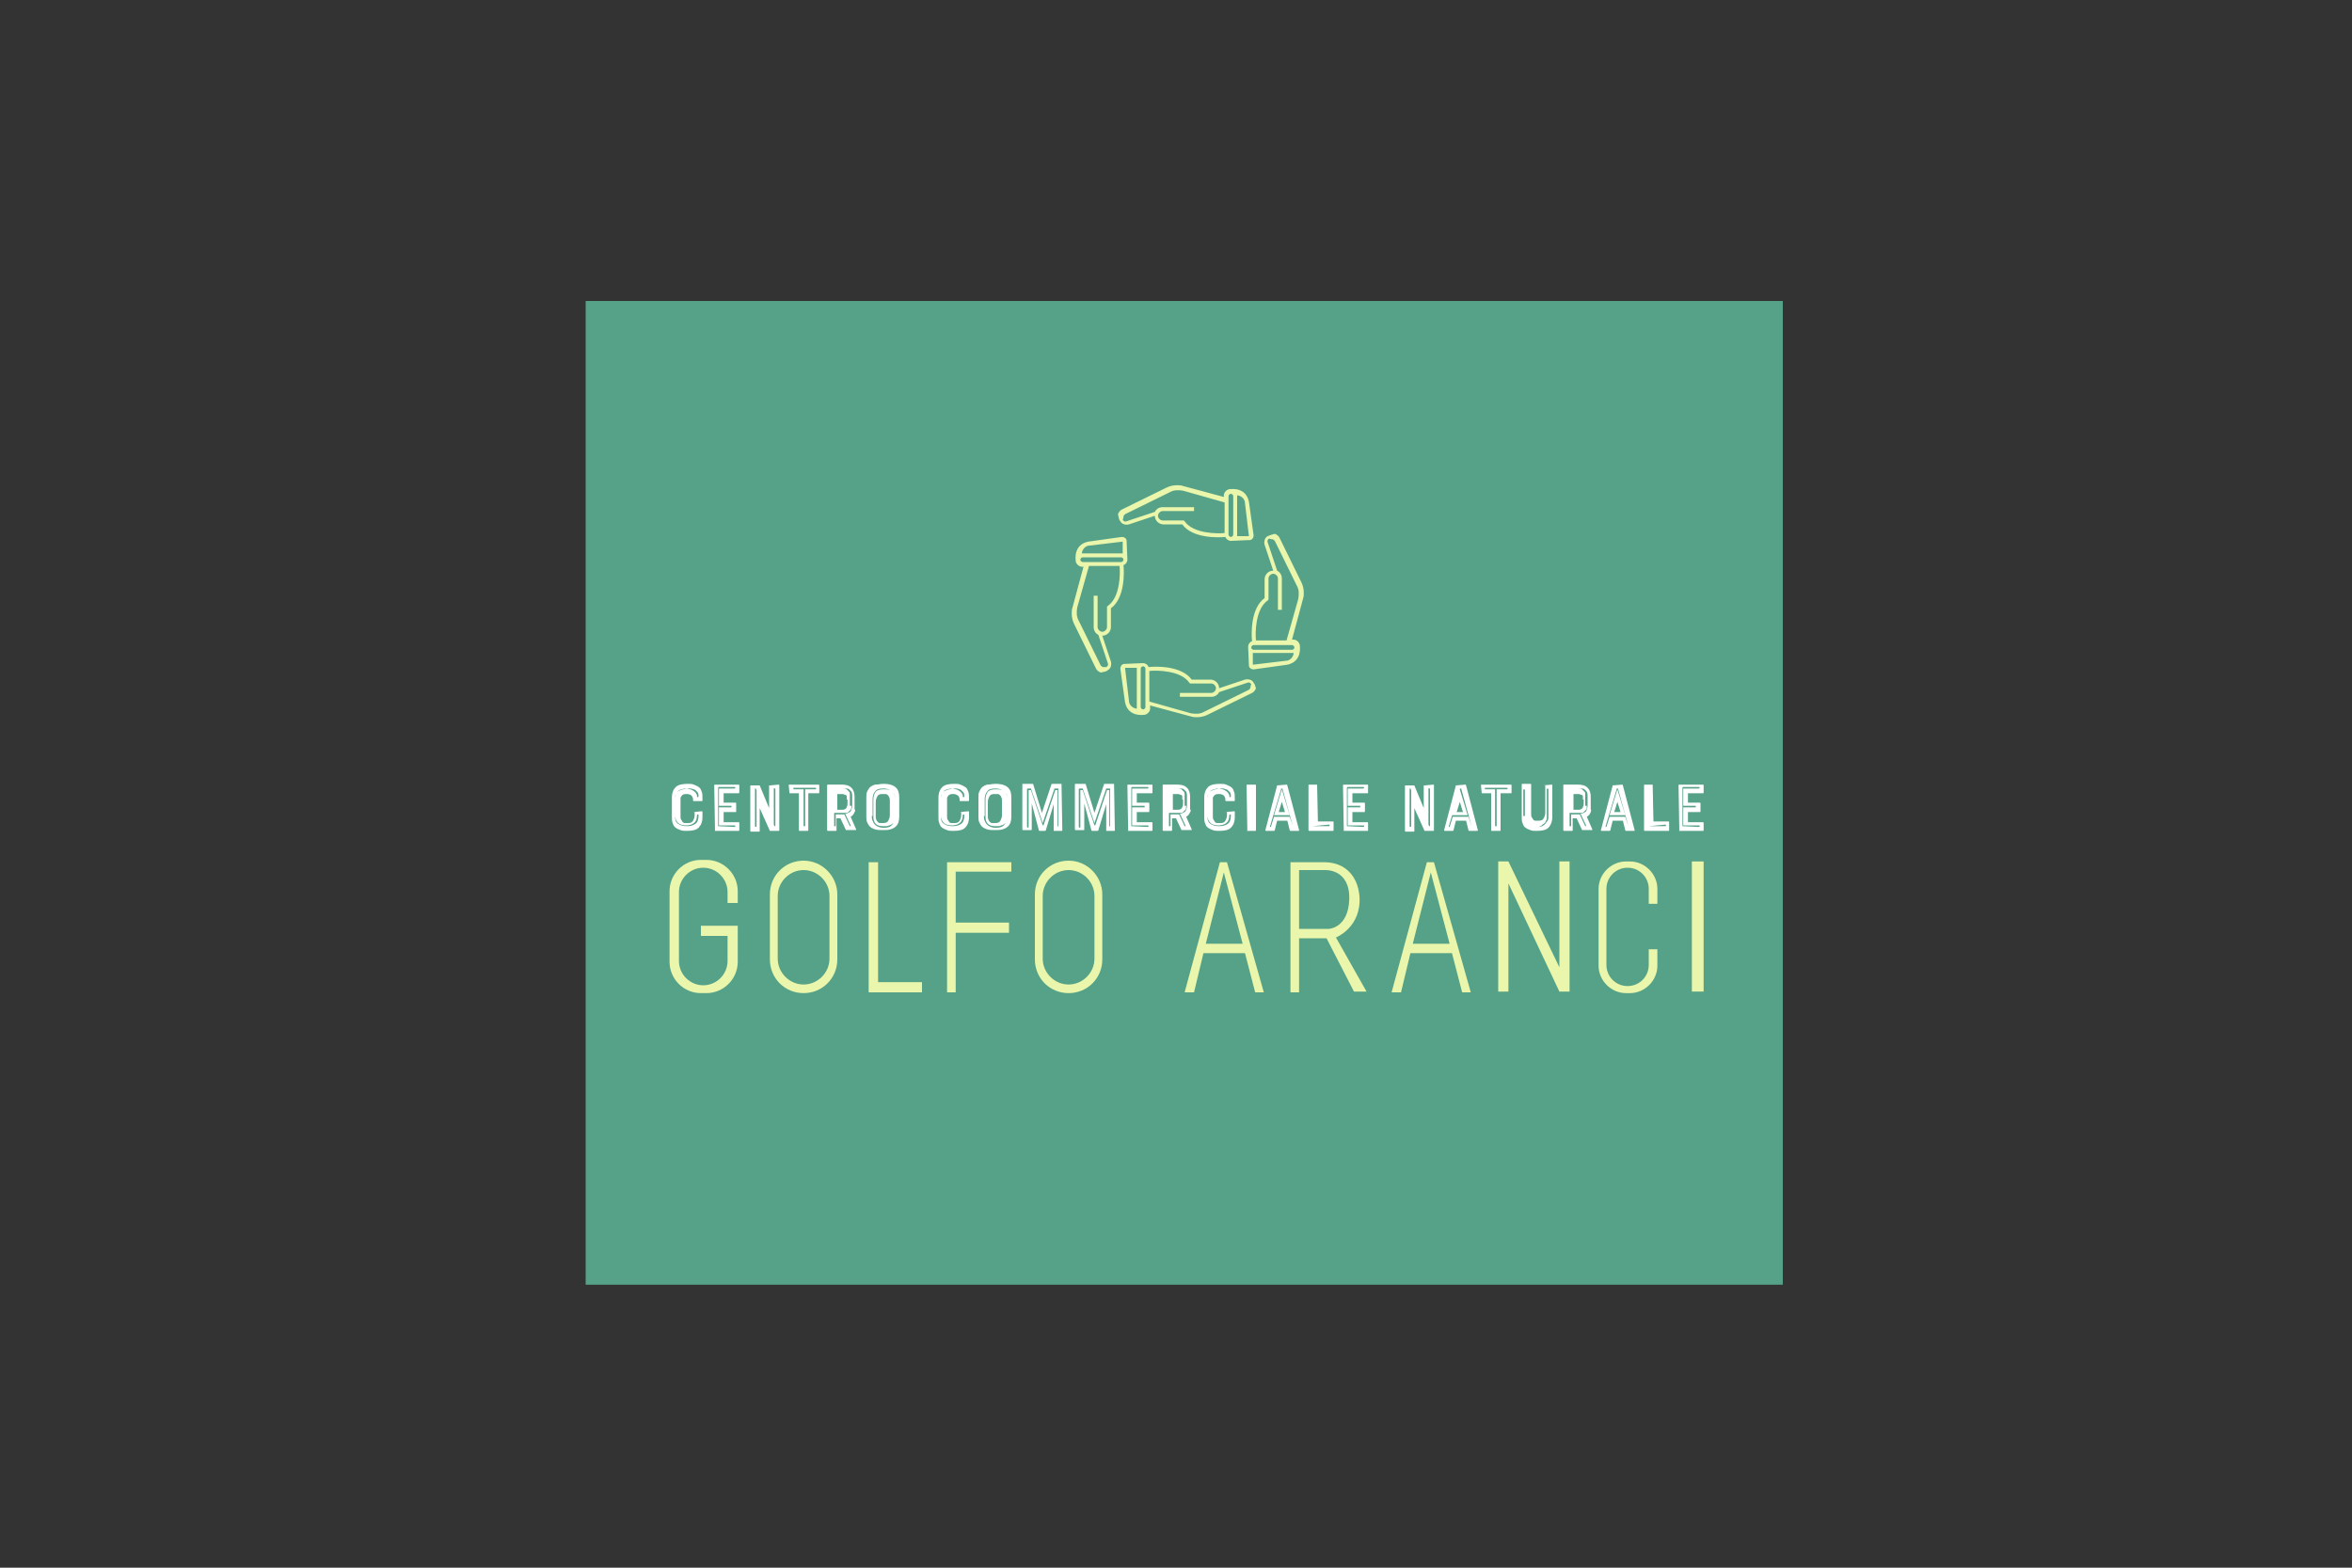 <?xml version="1.0" encoding="UTF-8"?> <!-- Generator: Adobe Illustrator 23.0.1, SVG Export Plug-In . SVG Version: 6.00 Build 0) --> <svg xmlns="http://www.w3.org/2000/svg" xmlns:xlink="http://www.w3.org/1999/xlink" version="1.1" id="Livello_1" x="0px" y="0px" viewBox="0 0 300 200" style="enable-background:new 0 0 300 200;" xml:space="preserve"><rect x="0" y="0" width="300" height="200" fill="#333333" stroke="none"/> <style type="text/css"> .st0{fill:#55A288;} .st1{fill:#EAF6AB;} .st2{fill:#FFFFFF;} </style> <rect x="74.7" y="38.4" class="st0" width="152.7" height="125.5"></rect> <polygon class="st1" points="112,125.3 112,110 110.8,110 110.8,126.6 117.6,126.6 117.6,125.3 "></polygon> <polygon class="st1" points="129,111.2 129,110 120.8,110 120.8,126.6 121.9,126.6 121.9,119 128.7,119 128.7,117.7 121.9,117.7 121.9,111.2 "></polygon> <rect x="215.8" y="109.9" class="st1" width="1.5" height="16.6"></rect> <polygon class="st1" points="198.9,109.9 198.9,123.4 192.4,109.9 191.1,109.9 191.1,126.5 192.4,126.5 192.4,112.7 198.9,126.5 200.2,126.5 200.2,109.9 "></polygon> <path class="st1" d="M160.1,126.6c0.6,0,1.1,0,1.1,0l-4.7-16.6h-0.9l-4.5,16.6c0,0,0.5,0,1.2,0l1.2-5h5.3L160.1,126.6z M153.8,120.4 l2.3-9.1l2.4,9.1H153.8z"></path> <path class="st1" d="M186.5,126.6c0.6,0,1.1,0,1.1,0l-4.7-16.6H182l-4.5,16.6c0,0,0.5,0,1.2,0l1.2-5h5.3L186.5,126.6z M180.2,120.4 l2.3-9.1l2.4,9.1H180.2z"></path> <path class="st1" d="M170.4,119.6c0,0,3.3-1.3,3-5.3c-0.2-2-1.1-3.1-2.1-3.7c-0.7-0.4-1.5-0.6-2.4-0.6l-4.3,0v16.6h1.1v-6.9h3.5 l3.5,6.8h1.6L170.4,119.6z M165.7,118.5V111l3.3,0c0,0,3.2-0.2,3.1,3.7c-0.1,3.7-2.6,3.8-2.6,3.8H165.7z"></path> <path class="st1" d="M210.3,121.1v2c0,1.5-1.2,2.7-2.7,2.7s-2.7-1.2-2.7-2.7v-9.7c0-1.5,1.2-2.7,2.7-2.7s2.7,1.2,2.7,2.7v1.9h1.1 v-1.9c0-1.9-1.6-3.5-3.5-3.5h-0.5c-1.9,0-3.5,1.6-3.5,3.5v9.8c0,1.9,1.6,3.5,3.5,3.5h0.5c1.9,0,3.5-1.6,3.5-3.5v-2.1H210.3z"></path> <path class="st1" d="M136.3,109.8L136.3,109.8c-2.4,0-4.3,1.9-4.3,4.3v8.3c0,2.4,1.9,4.3,4.3,4.3s4.3-1.9,4.3-4.3v-8.3 C140.6,111.8,138.7,109.8,136.3,109.8 M139.6,122.3c0,1.8-1.5,3.3-3.3,3.3c-1.8,0-3.3-1.5-3.3-3.3v-8c0-1.8,1.5-3.3,3.3-3.3 c1.8,0,3.3,1.5,3.3,3.3V122.3z"></path> <path class="st1" d="M102.5,109.8L102.5,109.8c-2.4,0-4.3,1.9-4.3,4.3v8.3c0,2.4,1.9,4.3,4.3,4.3c2.4,0,4.3-1.9,4.3-4.3v-8.3 C106.8,111.8,104.9,109.8,102.5,109.8 M105.8,122.3c0,1.8-1.5,3.3-3.3,3.3s-3.3-1.5-3.3-3.3v-8c0-1.8,1.5-3.3,3.3-3.3 s3.3,1.5,3.3,3.3V122.3z"></path> <path class="st1" d="M94.1,115.2v-1.5c0-2.2-1.8-4-4-4h-0.7c-2.2,0-4,1.8-4,4v9c0,2.2,1.8,4,4,4h0.7c2.2,0,4-1.8,4-4v-4.6v0h-4.7 v1.3h3.4v3.2c0,1.7-1.4,3.1-3.1,3.1c-1.7,0-3.1-1.4-3.1-3.1v-8.8c0-1.7,1.4-3.1,3.1-3.1c1.7,0,3.1,1.4,3.1,3.1v1.4H94.1z"></path> <path class="st2" d="M88.4,103.6C88.4,103.6,88.5,103.6,88.4,103.6l1.1-0.1c0.1,0,0.1,0,0.1,0.1v0.6c0,0.7-0.2,1.1-0.5,1.4 c-0.3,0.3-0.8,0.4-1.5,0.4c-0.3,0-0.6,0-0.8-0.1c-0.3-0.1-0.5-0.2-0.6-0.3c-0.2-0.1-0.3-0.3-0.4-0.6c-0.1-0.2-0.1-0.5-0.1-0.9v-2.3 c0-0.7,0.2-1.1,0.5-1.4c0.3-0.3,0.9-0.4,1.5-0.4c0.3,0,0.6,0,0.8,0.1c0.2,0.1,0.5,0.2,0.6,0.3c0.2,0.1,0.3,0.3,0.4,0.6 c0.1,0.2,0.1,0.5,0.1,0.9v0.2c0,0.1,0,0.1-0.1,0.1h-1c-0.1,0-0.1,0-0.1-0.1v-0.1c0-0.2-0.1-0.4-0.2-0.5s-0.3-0.2-0.6-0.2h-0.1 c-0.3,0-0.5,0.1-0.6,0.3c-0.1,0.1-0.1,0.2-0.1,0.3c0,0.1,0,0.2,0,0.4v1.8c0,0.2,0,0.4,0.1,0.5c0.1,0.1,0.1,0.2,0.2,0.3 c0.1,0.1,0.2,0.1,0.3,0.1c0.1,0,0.2,0,0.3,0h0.1c0.3,0,0.5-0.1,0.6-0.3c0.1-0.2,0.2-0.4,0.2-0.7V103.6z M87.6,100.6 c-0.2,0-0.4,0-0.6,0.1c-0.2,0-0.3,0.1-0.5,0.2c-0.1,0.1-0.2,0.3-0.3,0.4c-0.1,0.2-0.1,0.4-0.1,0.7v2.1c0,0.5,0.1,0.8,0.4,1 c0.3,0.2,0.6,0.3,1.1,0.3c0.5,0,0.8-0.1,1.1-0.3c0.3-0.2,0.4-0.6,0.4-1.1c0,0,0-0.1-0.1-0.1c0,0-0.1,0-0.1,0.1c0,0.4-0.1,0.8-0.4,1 c-0.2,0.2-0.6,0.3-1,0.3c-0.4,0-0.8-0.1-1-0.3c-0.2-0.2-0.4-0.5-0.4-1V102c0-0.5,0.1-0.8,0.3-1C86.7,100.8,87.1,100.7,87.6,100.6 c0.3,0.1,0.6,0.1,0.7,0.2c0.2,0.1,0.3,0.2,0.4,0.3c0.1,0.1,0.1,0.2,0.2,0.3c0,0.1,0,0.2,0,0.2c0,0,0,0.1,0.1,0.1c0,0,0.1,0,0.1-0.1 c0-0.2,0-0.3-0.1-0.5c-0.1-0.1-0.2-0.2-0.3-0.3c-0.1-0.1-0.3-0.1-0.5-0.2C87.9,100.6,87.7,100.6,87.6,100.6"></path> <path class="st2" d="M91.2,106C91.1,106,91.1,105.9,91.2,106l-0.1-5.8c0-0.1,0-0.1,0.1-0.1h3c0.1,0,0.1,0,0.1,0.1v0.9 c0,0.1,0,0.1-0.1,0.1h-1.9v1.2h1.5c0,0,0.1,0,0.1,0.1v1c0,0.1,0,0.1-0.1,0.1h-1.5v1.3h1.9c0.1,0,0.1,0,0.1,0.1v0.9 c0,0.1,0,0.1-0.1,0.1H91.2z M91.6,105.4C91.6,105.4,91.7,105.5,91.6,105.4l2.1,0.1c0,0,0.1,0,0.1-0.1c0,0,0-0.1-0.1-0.1h-2V103h1.6 c0,0,0,0,0-0.1c0,0,0-0.1,0-0.1h-1.6v-2.2h2c0,0,0,0,0.1-0.1c0,0,0-0.1-0.1-0.1h-2c0,0-0.1,0-0.1,0.1V105.4z"></path> <path class="st2" d="M98.2,100.2C98.2,100.1,98.2,100.1,98.2,100.2l1.1-0.1c0.1,0,0.1,0,0.1,0.1v5.7c0,0.1,0,0.1-0.1,0.1h-1 c0,0-0.1,0-0.1,0l-1.3-2.9v2.9c0,0.1,0,0.1-0.1,0.1h-1c0,0-0.1,0-0.1-0.1v-5.7c0-0.1,0-0.1,0.1-0.1h1c0,0,0,0,0.1,0l1.2,2.9V100.2z M98.8,100.6C98.8,100.6,98.8,100.6,98.8,100.6c-0.1-0.1-0.1,0-0.1,0v4.6l-2.3-4.6c0,0,0,0-0.1,0c0,0,0,0,0,0v4.8c0,0,0,0.1,0.1,0.1 c0,0,0.1,0,0.1-0.1v-4.6l2.3,4.6c0,0,0,0,0.1,0c0,0,0,0,0,0V100.6z"></path> <path class="st2" d="M100.7,101.2C100.7,101.2,100.6,101.2,100.7,101.2l-0.1-1c0-0.1,0-0.1,0.1-0.1h3.7c0.1,0,0.1,0,0.1,0.1v0.9 c0,0.1,0,0.1-0.1,0.1h-1.3v4.7c0,0.1,0,0.1-0.1,0.1h-1c-0.1,0-0.1,0-0.1-0.1v-4.7H100.7z M101.2,100.6 C101.2,100.6,101.1,100.6,101.2,100.6c0,0.1,0,0.1,0,0.1h1.3v4.7c0,0,0,0,0.1,0c0,0,0.1,0,0.1,0v-4.7h1.3c0,0,0.1,0,0.1-0.1 c0,0,0-0.1-0.1-0.1H101.2z"></path> <path class="st2" d="M109,103.6c-0.1,0.3-0.3,0.5-0.5,0.6l0.7,1.6c0,0,0,0.1,0,0.1s0,0-0.1,0h-1.1c0,0-0.1,0-0.1,0l-0.7-1.5h-0.5 v1.5c0,0.1,0,0.1-0.1,0.1h-1c0,0-0.1,0-0.1-0.1v-5.7c0-0.1,0-0.1,0.1-0.1h1.8c0.5,0,0.9,0.1,1.2,0.4c0.3,0.3,0.4,0.7,0.4,1.2v1.1 c0,0.2,0,0.3,0,0.4C109.1,103.4,109.1,103.5,109,103.6 M106.4,103.9h1.3l0.7,1.5c0,0,0,0,0.1,0c0,0,0,0,0-0.1l-0.7-1.5 c0.3,0,0.6-0.2,0.7-0.3c0.1-0.2,0.2-0.4,0.2-0.8v-1.1c0-0.2,0-0.4-0.1-0.6c-0.1-0.1-0.2-0.2-0.3-0.3c-0.1-0.1-0.3-0.1-0.4-0.1 c-0.1,0-0.2,0-0.3,0h-1.2c0,0,0,0,0,0c0,0,0,0,0,0v4.8c0,0,0,0,0.1,0c0,0,0.1,0,0.1,0V103.9z M108.6,102.8c0,0.2,0,0.4-0.1,0.5 c-0.1,0.1-0.2,0.2-0.3,0.3c-0.1,0.1-0.2,0.1-0.4,0.1c-0.1,0-0.3,0-0.4,0h-1.1v-3.1h1.1c0.2,0,0.4,0,0.6,0.1c0.1,0.1,0.2,0.2,0.3,0.3 c0.1,0.1,0.1,0.2,0.1,0.3c0,0.1,0,0.2,0,0.3V102.8z M108,102c0-0.2,0-0.3,0-0.4c0-0.1-0.1-0.2-0.2-0.2c-0.1,0-0.2-0.1-0.3-0.1 c-0.1,0-0.3,0-0.4,0h-0.3v2h0.3c0.1,0,0.3,0,0.4,0c0.1,0,0.2,0,0.3-0.1c0.1,0,0.1-0.1,0.2-0.2c0-0.1,0.1-0.2,0.1-0.4V102z"></path> <path class="st2" d="M112.7,100c0.8,0,1.3,0.2,1.6,0.5c0.3,0.3,0.4,0.7,0.4,1.3v2.3c0,0.6-0.1,1-0.4,1.3c-0.2,0.2-0.4,0.3-0.7,0.4 c-0.3,0.1-0.6,0.1-1,0.1c-0.4,0-0.7,0-1-0.1c-0.3-0.1-0.5-0.2-0.7-0.4c-0.1-0.1-0.2-0.3-0.3-0.5c-0.1-0.2-0.1-0.5-0.1-0.8v-2.3 c0-0.3,0-0.6,0.1-0.8c0.1-0.2,0.2-0.4,0.3-0.5c0.2-0.2,0.4-0.3,0.7-0.4C112,100.1,112.3,100,112.7,100 M111.2,104.1 c0,0.2,0,0.4,0.1,0.6c0.1,0.2,0.1,0.3,0.3,0.5c0.2,0.2,0.6,0.4,1,0.4h0.2c0.4,0,0.8-0.1,1-0.4c0.2-0.2,0.4-0.6,0.4-1v-2.2 c0-0.5-0.1-0.8-0.4-1c-0.2-0.2-0.6-0.4-1-0.4h-0.2c-0.5,0-0.8,0.1-1,0.4c-0.2,0.2-0.3,0.6-0.3,1V104.1z M112.6,105.4 c-0.4,0-0.7-0.1-0.9-0.3c-0.2-0.2-0.3-0.5-0.3-0.9v-2.2c0-0.4,0.1-0.7,0.3-1c0.2-0.2,0.5-0.3,1-0.3h0.2c0.8,0,1.3,0.4,1.3,1.3v2.2 c0,0.2,0,0.4-0.1,0.5c-0.1,0.2-0.1,0.3-0.3,0.4c-0.1,0.1-0.3,0.2-0.4,0.2c-0.2,0.1-0.3,0.1-0.5,0.1H112.6z M113.5,102.2 c0-0.2,0-0.4-0.1-0.5c0-0.1-0.1-0.2-0.2-0.3c-0.1-0.1-0.2-0.1-0.3-0.1c-0.1,0-0.2,0-0.3,0h-0.1c-0.3,0-0.5,0.1-0.6,0.3 c-0.1,0.2-0.2,0.4-0.2,0.7v1.8c0,0.2,0,0.4,0.1,0.5c0,0.1,0.1,0.2,0.2,0.3c0.1,0.1,0.2,0.1,0.3,0.1c0.1,0,0.2,0,0.3,0h0.1 c0.3,0,0.5-0.1,0.6-0.3c0.1-0.2,0.2-0.4,0.2-0.7V102.2z"></path> <path class="st2" d="M122.4,103.6C122.4,103.6,122.4,103.6,122.4,103.6l1.1-0.1c0.1,0,0.1,0,0.1,0.1v0.6c0,0.7-0.2,1.1-0.5,1.4 c-0.3,0.3-0.8,0.4-1.5,0.4c-0.3,0-0.6,0-0.8-0.1c-0.3-0.1-0.5-0.2-0.6-0.3c-0.2-0.1-0.3-0.3-0.4-0.6c-0.1-0.2-0.1-0.5-0.1-0.9v-2.3 c0-0.7,0.2-1.1,0.5-1.4c0.3-0.3,0.9-0.4,1.5-0.4c0.3,0,0.6,0,0.8,0.1c0.2,0.1,0.5,0.2,0.6,0.3c0.2,0.1,0.3,0.3,0.4,0.6 c0.1,0.2,0.1,0.5,0.1,0.9v0.2c0,0.1,0,0.1-0.1,0.1h-1c-0.1,0-0.1,0-0.1-0.1v-0.1c0-0.2-0.1-0.4-0.2-0.5c-0.2-0.1-0.3-0.2-0.6-0.2 h-0.1c-0.3,0-0.5,0.1-0.6,0.3c-0.1,0.1-0.1,0.2-0.1,0.3c0,0.1,0,0.2,0,0.4v1.8c0,0.2,0,0.4,0.1,0.5c0.1,0.1,0.1,0.2,0.2,0.3 c0.1,0.1,0.2,0.1,0.3,0.1c0.1,0,0.2,0,0.3,0h0.1c0.3,0,0.5-0.1,0.6-0.3c0.1-0.2,0.2-0.4,0.2-0.7V103.6z M121.5,100.6 c-0.2,0-0.4,0-0.6,0.1c-0.2,0-0.3,0.1-0.5,0.2c-0.1,0.1-0.2,0.3-0.3,0.4c-0.1,0.2-0.1,0.4-0.1,0.7v2.1c0,0.5,0.1,0.8,0.4,1 c0.3,0.2,0.6,0.3,1.1,0.3c0.5,0,0.8-0.1,1.1-0.3c0.3-0.2,0.4-0.6,0.4-1.1c0,0,0-0.1-0.1-0.1c0,0-0.1,0-0.1,0.1c0,0.4-0.1,0.8-0.4,1 c-0.2,0.2-0.6,0.3-1,0.3c-0.4,0-0.8-0.1-1-0.3c-0.2-0.2-0.4-0.5-0.4-1V102c0-0.5,0.1-0.8,0.3-1C120.7,100.8,121,100.7,121.5,100.6 c0.3,0.1,0.6,0.1,0.7,0.2c0.2,0.1,0.3,0.2,0.4,0.3c0.1,0.1,0.1,0.2,0.2,0.3c0,0.1,0,0.2,0,0.2c0,0,0,0.1,0.1,0.1c0,0,0.1,0,0.1-0.1 c0-0.2,0-0.3-0.1-0.5c-0.1-0.1-0.2-0.2-0.3-0.3c-0.1-0.1-0.3-0.1-0.5-0.2C121.8,100.6,121.7,100.6,121.5,100.6"></path> <path class="st2" d="M127,100c0.8,0,1.3,0.2,1.6,0.5c0.3,0.3,0.4,0.7,0.4,1.3v2.3c0,0.6-0.1,1-0.4,1.3c-0.2,0.2-0.4,0.3-0.7,0.4 c-0.3,0.1-0.6,0.1-1,0.1c-0.4,0-0.7,0-1-0.1c-0.3-0.1-0.5-0.2-0.7-0.4c-0.1-0.1-0.2-0.3-0.3-0.5c-0.1-0.2-0.1-0.5-0.1-0.8v-2.3 c0-0.3,0-0.6,0.1-0.8c0.1-0.2,0.2-0.4,0.3-0.5c0.2-0.2,0.4-0.3,0.7-0.4C126.2,100.1,126.6,100,127,100 M125.5,104.1 c0,0.2,0,0.4,0.1,0.6c0.1,0.2,0.1,0.3,0.3,0.5c0.2,0.2,0.6,0.4,1,0.4h0.2c0.4,0,0.8-0.1,1-0.4c0.2-0.2,0.4-0.6,0.4-1v-2.2 c0-0.5-0.1-0.8-0.4-1c-0.2-0.2-0.6-0.4-1-0.4h-0.2c-0.5,0-0.8,0.1-1,0.4c-0.2,0.2-0.3,0.6-0.3,1V104.1z M126.9,105.4 c-0.4,0-0.7-0.1-0.9-0.3c-0.2-0.2-0.3-0.5-0.3-0.9v-2.2c0-0.4,0.1-0.7,0.3-1c0.2-0.2,0.5-0.3,1-0.3h0.2c0.8,0,1.3,0.4,1.3,1.3v2.2 c0,0.2,0,0.4-0.1,0.5c-0.1,0.2-0.1,0.3-0.3,0.4c-0.1,0.1-0.3,0.2-0.4,0.2c-0.2,0.1-0.3,0.1-0.5,0.1H126.9z M127.8,102.2 c0-0.2,0-0.4-0.1-0.5c0-0.1-0.1-0.2-0.2-0.3c-0.1-0.1-0.2-0.1-0.3-0.1c-0.1,0-0.2,0-0.3,0h-0.1c-0.3,0-0.5,0.1-0.6,0.3 c-0.1,0.2-0.2,0.4-0.2,0.7v1.8c0,0.2,0,0.4,0.1,0.5c0,0.1,0.1,0.2,0.2,0.3c0.1,0.1,0.2,0.1,0.3,0.1c0.1,0,0.2,0,0.3,0h0.1 c0.3,0,0.5-0.1,0.6-0.3c0.1-0.2,0.2-0.4,0.2-0.7V102.2z"></path> <path class="st2" d="M135.4,100.1C135.5,100.1,135.5,100.1,135.4,100.1l0.1,5.8c0,0.1,0,0.1-0.1,0.1h-1c0,0,0,0,0,0c0,0,0,0,0-0.1 v-3.3l-1,3.3c0,0,0,0.1-0.1,0.1h-0.7c0,0-0.1,0-0.1-0.1l-0.9-3.4v3.3c0,0.1,0,0.1-0.1,0.1h-1c0,0-0.1,0-0.1-0.1v-5.7 c0-0.1,0-0.1,0.1-0.1h1.2c0,0,0.1,0,0.1,0.1l1.1,3.6l1.2-3.6c0,0,0-0.1,0.1-0.1H135.4z M134.9,105.4 C134.9,105.4,134.9,105.5,134.9,105.4c0.1,0.1,0.1,0,0.1,0v-4.8c0,0,0,0-0.1,0h-0.4c0,0,0,0,0,0c0,0,0,0,0,0L133,105l-1.5-4.4 c0,0,0,0,0,0h-0.4c0,0-0.1,0-0.1,0.1v4.8c0,0,0,0,0.1,0.1c0,0,0.1,0,0.1-0.1v-4.7h0.3l1.5,4.5c0,0,0,0,0,0c0,0,0,0,0.1,0l1.5-4.5 h0.3V105.4z"></path> <path class="st2" d="M142.1,100.1C142.1,100.1,142.2,100.1,142.1,100.1l0.1,5.8c0,0.1,0,0.1-0.1,0.1h-1c0,0,0,0,0,0c0,0,0,0,0-0.1 v-3.3l-1,3.3c0,0,0,0.1-0.1,0.1h-0.7c0,0-0.1,0-0.1-0.1l-0.9-3.4v3.3c0,0.1,0,0.1-0.1,0.1h-1c0,0-0.1,0-0.1-0.1v-5.7 c0-0.1,0-0.1,0.1-0.1h1.2c0,0,0.1,0,0.1,0.1l1.1,3.6l1.2-3.6c0,0,0-0.1,0.1-0.1H142.1z M141.5,105.4 C141.5,105.4,141.5,105.5,141.5,105.4c0.1,0.1,0.1,0,0.1,0v-4.8c0,0,0,0-0.1,0h-0.4c0,0,0,0,0,0c0,0,0,0,0,0l-1.5,4.4l-1.5-4.4 c0,0,0,0,0,0h-0.4c0,0-0.1,0-0.1,0.1v4.8c0,0,0,0,0.1,0.1c0,0,0.1,0,0.1-0.1v-4.7h0.3l1.5,4.5c0,0,0,0,0,0c0,0,0,0,0.1,0l1.5-4.5 h0.3V105.4z"></path> <path class="st2" d="M143.9,106C143.8,106,143.8,105.9,143.9,106l-0.1-5.8c0-0.1,0-0.1,0.1-0.1h3c0.1,0,0.1,0,0.1,0.1v0.9 c0,0.1,0,0.1-0.1,0.1H145v1.2h1.5c0,0,0.1,0,0.1,0.1v1c0,0.1,0,0.1-0.1,0.1H145v1.3h1.9c0.1,0,0.1,0,0.1,0.1v0.9 c0,0.1,0,0.1-0.1,0.1H143.9z M144.3,105.4C144.3,105.4,144.4,105.5,144.3,105.4l2.1,0.1c0,0,0.1,0,0.1-0.1c0,0,0-0.1-0.1-0.1h-2V103 h1.6c0,0,0,0,0-0.1c0,0,0-0.1,0-0.1h-1.6v-2.2h2c0,0,0,0,0.1-0.1c0,0,0-0.1-0.1-0.1h-2c0,0-0.1,0-0.1,0.1V105.4z"></path> <path class="st2" d="M151.8,103.6c-0.1,0.3-0.3,0.5-0.5,0.6l0.7,1.6c0,0,0,0.1,0,0.1c0,0,0,0-0.1,0h-1.1c0,0-0.1,0-0.1,0l-0.7-1.5 h-0.5v1.5c0,0.1,0,0.1-0.1,0.1h-1c0,0-0.1,0-0.1-0.1v-5.7c0-0.1,0-0.1,0.1-0.1h1.8c0.5,0,0.9,0.1,1.2,0.4c0.3,0.3,0.4,0.7,0.4,1.2 v1.1c0,0.2,0,0.3,0,0.4C151.9,103.4,151.9,103.5,151.8,103.6 M149.1,103.9h1.3l0.7,1.5c0,0,0,0,0.1,0c0,0,0,0,0-0.1l-0.7-1.5 c0.3,0,0.6-0.2,0.7-0.3c0.1-0.2,0.2-0.4,0.2-0.8v-1.1c0-0.2,0-0.4-0.1-0.6c-0.1-0.1-0.2-0.2-0.3-0.3c-0.1-0.1-0.3-0.1-0.4-0.1 c-0.1,0-0.2,0-0.3,0h-1.2c0,0,0,0,0,0c0,0,0,0,0,0v4.8c0,0,0,0,0.1,0s0.1,0,0.1,0V103.9z M151.3,102.8c0,0.2,0,0.4-0.1,0.5 c-0.1,0.1-0.2,0.2-0.3,0.3c-0.1,0.1-0.2,0.1-0.4,0.1c-0.1,0-0.3,0-0.4,0h-1.1v-3.1h1.1c0.2,0,0.4,0,0.6,0.1c0.1,0.1,0.2,0.2,0.3,0.3 c0.1,0.1,0.1,0.2,0.1,0.3c0,0.1,0,0.2,0,0.3V102.8z M150.8,102c0-0.2,0-0.3,0-0.4c0-0.1-0.1-0.2-0.2-0.2c-0.1,0-0.2-0.1-0.3-0.1 c-0.1,0-0.3,0-0.4,0h-0.3v2h0.3c0.1,0,0.3,0,0.4,0c0.1,0,0.2,0,0.3-0.1c0.1,0,0.1-0.1,0.2-0.2c0-0.1,0.1-0.2,0.1-0.4V102z"></path> <path class="st2" d="M156.3,103.6C156.3,103.6,156.3,103.6,156.3,103.6l1.1-0.1c0.1,0,0.1,0,0.1,0.1v0.6c0,0.7-0.2,1.1-0.5,1.4 c-0.3,0.3-0.8,0.4-1.5,0.4c-0.3,0-0.6,0-0.8-0.1c-0.3-0.1-0.5-0.2-0.6-0.3c-0.2-0.1-0.3-0.3-0.4-0.6c-0.1-0.2-0.1-0.5-0.1-0.9v-2.3 c0-0.7,0.2-1.1,0.5-1.4c0.3-0.3,0.9-0.4,1.5-0.4c0.3,0,0.6,0,0.8,0.1c0.2,0.1,0.5,0.2,0.6,0.3c0.2,0.1,0.3,0.3,0.4,0.6 c0.1,0.2,0.1,0.5,0.1,0.9v0.2c0,0.1,0,0.1-0.1,0.1h-1c-0.1,0-0.1,0-0.1-0.1v-0.1c0-0.2-0.1-0.4-0.2-0.5s-0.3-0.2-0.6-0.2h-0.1 c-0.3,0-0.5,0.1-0.6,0.3c-0.1,0.1-0.1,0.2-0.1,0.3c0,0.1,0,0.2,0,0.4v1.8c0,0.2,0,0.4,0.1,0.5c0.1,0.1,0.1,0.2,0.2,0.3 c0.1,0.1,0.2,0.1,0.3,0.1c0.1,0,0.2,0,0.3,0h0.1c0.3,0,0.5-0.1,0.6-0.3c0.1-0.2,0.2-0.4,0.2-0.7V103.6z M155.5,100.6 c-0.2,0-0.4,0-0.6,0.1c-0.2,0-0.3,0.1-0.5,0.2c-0.1,0.1-0.2,0.3-0.3,0.4c-0.1,0.2-0.1,0.4-0.1,0.7v2.1c0,0.5,0.1,0.8,0.4,1 c0.3,0.2,0.6,0.3,1.1,0.3c0.5,0,0.8-0.1,1.1-0.3c0.3-0.2,0.4-0.6,0.4-1.1c0,0,0-0.1-0.1-0.1c0,0-0.1,0-0.1,0.1c0,0.4-0.1,0.8-0.4,1 c-0.2,0.2-0.6,0.3-1,0.3c-0.4,0-0.8-0.1-1-0.3c-0.2-0.2-0.4-0.5-0.4-1V102c0-0.5,0.1-0.8,0.3-1C154.6,100.8,155,100.7,155.5,100.6 c0.3,0.1,0.6,0.1,0.7,0.2c0.2,0.1,0.3,0.2,0.4,0.3c0.1,0.1,0.1,0.2,0.2,0.3c0,0.1,0,0.2,0,0.2c0,0,0,0.1,0.1,0.1c0,0,0.1,0,0.1-0.1 c0-0.2,0-0.3-0.1-0.5c-0.1-0.1-0.2-0.2-0.3-0.3c-0.1-0.1-0.3-0.1-0.5-0.2C155.8,100.6,155.6,100.6,155.5,100.6"></path> <path class="st2" d="M159.1,106C159,106,159,105.9,159.1,106l-0.1-5.8c0-0.1,0-0.1,0.1-0.1h1c0.1,0,0.1,0,0.1,0.1v5.7 c0,0.1,0,0.1-0.1,0.1H159.1z M159.5,105.4C159.5,105.5,159.5,105.5,159.5,105.4C159.6,105.5,159.6,105.5,159.5,105.4l0.1-4.8 c0,0,0,0,0,0c0,0,0,0,0,0V105.4z"></path> <path class="st2" d="M162.9,100.2C162.9,100.1,162.9,100.1,162.9,100.2l1.2-0.1c0,0,0.1,0,0.1,0.1l1.5,5.7c0,0.1,0,0.1-0.1,0.1h-1 c0,0-0.1,0-0.1-0.1l-0.3-1.2h-1.3l-0.3,1.2c0,0,0,0.1-0.1,0.1h-1c-0.1,0-0.1,0-0.1-0.1L162.9,100.2z M164.9,105.4 C164.9,105.4,164.9,105.5,164.9,105.4C165,105.4,165,105.4,164.9,105.4l-1.3-4.7c0-0.1,0-0.1-0.1-0.1c-0.1,0-0.1,0-0.1,0.1l-1.4,4.7 c0,0,0,0.1,0,0.1c0,0,0.1,0,0.1,0l0.4-1.3h2L164.9,105.4z M163.5,100.7l1,3.3h-2L163.5,100.7z M163.9,103.6l-0.4-1.3l-0.4,1.3H163.9 z"></path> <path class="st2" d="M168,100.1C168,100.1,168.1,100.1,168,100.1l0.1,4.7h1.9c0.1,0,0.1,0,0.1,0.1v1c0,0.1,0,0.1-0.1,0.1h-3 c0,0-0.1,0-0.1-0.1v-5.7c0-0.1,0-0.1,0.1-0.1H168z M167.4,105.4C167.4,105.4,167.4,105.5,167.4,105.4l2.1,0c0,0,0.1,0,0.1-0.1 c0,0,0-0.1-0.1-0.1L167.4,105.4l0.1-4.8c0,0,0,0,0,0c0,0,0,0,0,0V105.4z"></path> <path class="st2" d="M171.4,106C171.3,106,171.3,105.9,171.4,106l-0.1-5.8c0-0.1,0-0.1,0.1-0.1h3c0.1,0,0.1,0,0.1,0.1v0.9 c0,0.1,0,0.1-0.1,0.1h-1.9v1.2h1.5c0,0,0.1,0,0.1,0.1v1c0,0.1,0,0.1-0.1,0.1h-1.5v1.3h1.9c0.1,0,0.1,0,0.1,0.1v0.9 c0,0.1,0,0.1-0.1,0.1H171.4z M171.8,105.4C171.8,105.4,171.8,105.5,171.8,105.4l2.1,0.1c0,0,0.1,0,0.1-0.1c0,0,0-0.1-0.1-0.1h-2V103 h1.6c0,0,0,0,0-0.1c0,0,0-0.1,0-0.1h-1.6v-2.2h2c0,0,0,0,0.1-0.1c0,0,0-0.1-0.1-0.1h-2c0,0-0.1,0-0.1,0.1V105.4z"></path> <path class="st2" d="M181.7,100.2C181.7,100.1,181.7,100.1,181.7,100.2l1.1-0.1c0.1,0,0.1,0,0.1,0.1v5.7c0,0.1,0,0.1-0.1,0.1h-1 c0,0-0.1,0-0.1,0l-1.3-2.9v2.9c0,0.1,0,0.1-0.1,0.1h-1c0,0-0.1,0-0.1-0.1v-5.7c0-0.1,0-0.1,0.1-0.1h1c0,0,0,0,0.1,0l1.2,2.9V100.2z M182.3,100.6C182.3,100.6,182.3,100.6,182.3,100.6c-0.1-0.1-0.1,0-0.1,0v4.6l-2.3-4.6c0,0,0,0-0.1,0c0,0,0,0,0,0v4.8 c0,0,0,0.1,0.1,0.1c0,0,0.1,0,0.1-0.1v-4.6l2.3,4.6c0,0,0,0,0.1,0c0,0,0,0,0,0V100.6z"></path> <path class="st2" d="M185.7,100.2C185.7,100.1,185.7,100.1,185.7,100.2l1.2-0.1c0,0,0.1,0,0.1,0.1l1.5,5.7c0,0.1,0,0.1-0.1,0.1h-1 c0,0-0.1,0-0.1-0.1l-0.3-1.2h-1.3l-0.3,1.2c0,0,0,0.1-0.1,0.1h-1c-0.1,0-0.1,0-0.1-0.1L185.7,100.2z M187.7,105.4 C187.7,105.4,187.7,105.5,187.7,105.4C187.8,105.4,187.8,105.4,187.7,105.4l-1.3-4.7c0-0.1,0-0.1-0.1-0.1c-0.1,0-0.1,0-0.1,0.1 l-1.4,4.7c0,0,0,0.1,0,0.1c0,0,0.1,0,0.1,0l0.4-1.3h2L187.7,105.4z M186.2,100.7l1,3.3h-2L186.2,100.7z M186.6,103.6l-0.4-1.3 l-0.4,1.3H186.6z"></path> <path class="st2" d="M189,101.2C188.9,101.2,188.9,101.2,189,101.2l-0.1-1c0-0.1,0-0.1,0.1-0.1h3.7c0.1,0,0.1,0,0.1,0.1v0.9 c0,0.1,0,0.1-0.1,0.1h-1.3v4.7c0,0.1,0,0.1-0.1,0.1h-1c-0.1,0-0.1,0-0.1-0.1v-4.7H189z M189.4,100.6 C189.4,100.6,189.4,100.6,189.4,100.6c0,0.1,0,0.1,0,0.1h1.3v4.7c0,0,0,0,0.1,0c0,0,0.1,0,0.1,0v-4.7h1.3c0,0,0.1,0,0.1-0.1 c0,0,0-0.1-0.1-0.1H189.4z"></path> <path class="st2" d="M196.8,100.2C196.8,100.1,196.8,100.1,196.8,100.2l1.1-0.1c0.1,0,0.1,0,0.1,0.1v4c0,0.6-0.2,1.1-0.5,1.4 c-0.3,0.3-0.8,0.4-1.5,0.4c-0.3,0-0.6,0-0.8-0.1c-0.3-0.1-0.5-0.2-0.6-0.3c-0.2-0.1-0.3-0.3-0.4-0.6c-0.1-0.2-0.1-0.5-0.1-0.9v-4 c0-0.1,0-0.1,0.1-0.1h1c0.1,0,0.1,0,0.1,0.1v3.7c0,0.2,0,0.4,0.1,0.5c0.1,0.1,0.1,0.2,0.2,0.3c0.1,0.1,0.2,0.1,0.3,0.1 c0.1,0,0.2,0,0.3,0h0.1c0.3,0,0.5-0.1,0.6-0.3s0.2-0.4,0.2-0.7V100.2z M194.5,104.1c0,0.4,0.1,0.7,0.4,1c0.2,0.3,0.6,0.4,1,0.4h0.2 c0.2,0,0.4,0,0.6-0.1c0.2-0.1,0.3-0.2,0.4-0.3s0.2-0.3,0.3-0.4c0.1-0.2,0.1-0.3,0.1-0.5v-3.5c0,0,0-0.1-0.1-0.1c0,0-0.1,0-0.1,0.1 v3.5c0,0.2,0,0.4-0.1,0.5c-0.1,0.2-0.1,0.3-0.3,0.4s-0.2,0.2-0.4,0.3c-0.2,0.1-0.3,0.1-0.5,0.1h-0.2c-0.4,0-0.7-0.1-0.9-0.3 c-0.2-0.2-0.4-0.5-0.4-0.9v-3.5c0,0,0-0.1-0.1-0.1s-0.1,0-0.1,0.1V104.1z"></path> <path class="st2" d="M202.9,103.6c-0.1,0.3-0.3,0.5-0.5,0.6l0.7,1.6c0,0,0,0.1,0,0.1c0,0,0,0-0.1,0h-1.1c0,0-0.1,0-0.1,0l-0.7-1.5 h-0.5v1.5c0,0.1,0,0.1-0.1,0.1h-1c0,0-0.1,0-0.1-0.1v-5.7c0-0.1,0-0.1,0.1-0.1h1.8c0.5,0,0.9,0.1,1.2,0.4c0.3,0.3,0.4,0.7,0.4,1.2 v1.1c0,0.2,0,0.3,0,0.4C203,103.4,202.9,103.5,202.9,103.6 M200.2,103.9h1.3l0.7,1.5c0,0,0,0,0.1,0c0,0,0,0,0-0.1l-0.7-1.5 c0.3,0,0.6-0.2,0.7-0.3c0.1-0.2,0.2-0.4,0.2-0.8v-1.1c0-0.2,0-0.4-0.1-0.6c-0.1-0.1-0.2-0.2-0.3-0.3c-0.1-0.1-0.3-0.1-0.4-0.1 c-0.1,0-0.2,0-0.3,0h-1.2c0,0,0,0,0,0c0,0,0,0,0,0v4.8c0,0,0,0,0.1,0c0,0,0.1,0,0.1,0V103.9z M202.4,102.8c0,0.2,0,0.4-0.1,0.5 c-0.1,0.1-0.2,0.2-0.3,0.3c-0.1,0.1-0.2,0.1-0.4,0.1c-0.1,0-0.3,0-0.4,0h-1.1v-3.1h1.1c0.2,0,0.4,0,0.6,0.1c0.1,0.1,0.2,0.2,0.3,0.3 c0.1,0.1,0.1,0.2,0.1,0.3c0,0.1,0,0.2,0,0.3V102.8z M201.9,102c0-0.2,0-0.3,0-0.4c0-0.1-0.1-0.2-0.2-0.2c-0.1,0-0.2-0.1-0.3-0.1 c-0.1,0-0.3,0-0.4,0h-0.3v2h0.3c0.1,0,0.3,0,0.4,0c0.1,0,0.2,0,0.3-0.1c0.1,0,0.1-0.1,0.2-0.2c0-0.1,0.1-0.2,0.1-0.4V102z"></path> <path class="st2" d="M205.7,100.2C205.7,100.1,205.8,100.1,205.7,100.2l1.2-0.1c0,0,0.1,0,0.1,0.1l1.5,5.7c0,0.1,0,0.1-0.1,0.1h-1 c0,0-0.1,0-0.1-0.1l-0.3-1.2h-1.3l-0.3,1.2c0,0,0,0.1-0.1,0.1h-1c-0.1,0-0.1,0-0.1-0.1L205.7,100.2z M207.7,105.4 C207.8,105.4,207.8,105.5,207.7,105.4C207.8,105.4,207.8,105.4,207.7,105.4l-1.3-4.7c0-0.1,0-0.1-0.1-0.1c-0.1,0-0.1,0-0.1,0.1 l-1.4,4.7c0,0,0,0.1,0,0.1c0,0,0.1,0,0.1,0l0.4-1.3h2L207.7,105.4z M206.3,100.7l1,3.3h-2L206.3,100.7z M206.7,103.6l-0.4-1.3 l-0.4,1.3H206.7z"></path> <path class="st2" d="M210.8,100.1C210.9,100.1,210.9,100.1,210.8,100.1l0.1,4.7h1.9c0.1,0,0.1,0,0.1,0.1v1c0,0.1,0,0.1-0.1,0.1h-3 c0,0-0.1,0-0.1-0.1v-5.7c0-0.1,0-0.1,0.1-0.1H210.8z M210.3,105.4C210.3,105.4,210.3,105.5,210.3,105.4l2.1,0c0,0,0.1,0,0.1-0.1 c0,0,0-0.1-0.1-0.1L210.3,105.4l0.1-4.8c0,0,0,0,0,0c0,0,0,0,0,0V105.4z"></path> <path class="st2" d="M214.2,106C214.1,106,214.1,105.9,214.2,106l-0.1-5.8c0-0.1,0-0.1,0.1-0.1h3c0.1,0,0.1,0,0.1,0.1v0.9 c0,0.1,0,0.1-0.1,0.1h-1.9v1.2h1.5c0,0,0.1,0,0.1,0.1v1c0,0.1,0,0.1-0.1,0.1h-1.5v1.3h1.9c0.1,0,0.1,0,0.1,0.1v0.9 c0,0.1,0,0.1-0.1,0.1H214.2z M214.6,105.4C214.6,105.4,214.7,105.5,214.6,105.4l2.1,0.1c0,0,0.1,0,0.1-0.1c0,0,0-0.1-0.1-0.1h-2V103 h1.6c0,0,0,0,0-0.1c0,0,0-0.1,0-0.1h-1.6v-2.2h2c0,0,0,0,0.1-0.1c0,0,0-0.1-0.1-0.1h-2c0,0-0.1,0-0.1,0.1V105.4z"></path> <path class="st1" d="M159.9,87.1c-0.2-0.4-0.7-0.5-1.1-0.4l-3.3,1.1c0-0.6-0.5-1.1-1.1-1.1H152c-1.3-1.8-4.6-1.7-5.5-1.6 c-0.1-0.3-0.4-0.5-0.7-0.5c-0.1,0-2.4,0.1-2.4,0.1c-0.3,0-0.5,0.3-0.5,0.6l0.6,4.3c0.4,1.9,2.3,1.6,2.4,1.6c0.4,0,0.8-0.4,0.8-0.8 V90l5.2,1.4c0.3,0.1,0.5,0.1,0.8,0.1c0.4,0,0.9-0.1,1.3-0.3l5.7-2.8c0.2-0.1,0.4-0.3,0.5-0.6C160.1,87.6,160.1,87.3,159.9,87.1 M144.9,90.4c-0.5-0.1-0.9-0.5-0.9-1l-0.5-4.2h1.5V90.4z M146.1,90.2c0,0.1-0.1,0.3-0.3,0.3c-0.1,0-0.3-0.1-0.3-0.3v-4.9 c0-0.1,0.1-0.3,0.3-0.3c0.1,0,0.3,0.1,0.3,0.3V90.2z M159.5,87.7c0,0.1-0.1,0.2-0.2,0.3l-5.7,2.8c-0.5,0.3-1.1,0.3-1.7,0.2l-5.3-1.5 v-3.9c0.9-0.1,4-0.1,5.1,1.5l0.1,0.1h2.7c0.3,0,0.6,0.3,0.6,0.6c0,0.3-0.3,0.6-0.6,0.6h-4v0.5h4c0.4,0,0.8-0.2,1-0.6l3.6-1.2 c0.2-0.1,0.4,0,0.5,0.2C159.5,87.5,159.5,87.6,159.5,87.7"></path> <path class="st1" d="M161.7,68.4c-0.4,0.2-0.5,0.7-0.4,1.1l1.1,3.3c-0.6,0-1.1,0.5-1.1,1.1v2.4c-1.8,1.3-1.7,4.6-1.6,5.5 c-0.3,0.1-0.5,0.4-0.5,0.7c0,0.1,0.1,2.4,0.1,2.4c0,0.3,0.3,0.5,0.6,0.5l4.3-0.6c1.9-0.4,1.6-2.3,1.6-2.4c0-0.4-0.4-0.8-0.8-0.8 h-0.2l1.4-5.2c0.1-0.3,0.1-0.5,0.1-0.8c0-0.4-0.1-0.9-0.3-1.3l-2.8-5.7c-0.1-0.2-0.3-0.4-0.6-0.5C162.2,68.2,161.9,68.3,161.7,68.4 M165,83.4c-0.1,0.5-0.5,0.9-1,0.9l-4.2,0.5v-1.5H165z M164.8,82.3c0.1,0,0.3,0.1,0.3,0.3c0,0.1-0.1,0.3-0.3,0.3h-4.9 c-0.1,0-0.3-0.1-0.3-0.3c0-0.1,0.1-0.3,0.3-0.3H164.8z M162.3,68.8c0.1,0,0.2,0.1,0.3,0.2l2.8,5.7c0.3,0.5,0.3,1.1,0.2,1.7l-1.5,5.3 h-3.9c-0.1-0.9-0.1-4,1.5-5.1l0.1-0.1v-2.7c0-0.3,0.3-0.6,0.6-0.6c0.3,0,0.6,0.3,0.6,0.6v4h0.5v-4c0-0.4-0.2-0.8-0.6-1l-1.2-3.6 c-0.1-0.2,0-0.4,0.2-0.5C162.1,68.8,162.2,68.8,162.3,68.8"></path> <path class="st1" d="M141.3,85.5c0.4-0.2,0.5-0.7,0.4-1.1l-1.1-3.3c0.6,0,1.1-0.5,1.1-1.1v-2.4c1.8-1.3,1.7-4.6,1.6-5.5 c0.3-0.1,0.5-0.4,0.5-0.7c0-0.1-0.1-2.4-0.1-2.4c0-0.3-0.3-0.5-0.6-0.5l-4.3,0.6c-1.9,0.4-1.6,2.3-1.6,2.4c0,0.4,0.4,0.8,0.8,0.8 h0.2l-1.4,5.2c-0.1,0.3-0.1,0.5-0.1,0.8c0,0.4,0.1,0.9,0.3,1.3l2.8,5.7c0.1,0.2,0.3,0.4,0.6,0.5C140.8,85.7,141.1,85.7,141.3,85.5 M138,70.5c0.1-0.5,0.5-0.9,1-0.9l4.2-0.5v1.5H138z M138.1,71.7c-0.1,0-0.3-0.1-0.3-0.3c0-0.1,0.1-0.3,0.3-0.3h4.9 c0.1,0,0.3,0.1,0.3,0.3c0,0.1-0.1,0.3-0.3,0.3H138.1z M140.7,85.1c-0.1,0-0.2-0.1-0.3-0.2l-2.8-5.7c-0.3-0.5-0.3-1.1-0.2-1.7 l1.5-5.3h3.9c0.1,0.9,0.1,4-1.5,5.1l-0.1,0.1V80c0,0.3-0.3,0.6-0.6,0.6c-0.3,0-0.6-0.3-0.6-0.6v-4h-0.5v4c0,0.4,0.2,0.8,0.6,1 l1.2,3.6c0.1,0.2,0,0.4-0.2,0.5C140.9,85.1,140.8,85.1,140.7,85.1"></path> <path class="st1" d="M142.9,66.5c0.2,0.4,0.7,0.5,1.1,0.4l3.3-1.1c0,0.6,0.5,1.1,1.1,1.1h2.4c1.3,1.8,4.6,1.7,5.5,1.6 c0.1,0.3,0.4,0.5,0.7,0.5c0.1,0,2.4-0.1,2.4-0.1c0.3,0,0.5-0.3,0.5-0.6l-0.6-4.3c-0.4-1.9-2.3-1.6-2.4-1.6c-0.4,0-0.8,0.4-0.8,0.8 v0.2l-5.2-1.4c-0.3-0.1-0.5-0.1-0.8-0.1c-0.4,0-0.9,0.1-1.3,0.3l-5.7,2.8c-0.2,0.1-0.4,0.3-0.5,0.6C142.7,66,142.7,66.3,142.9,66.5 M157.9,63.2c0.5,0.1,0.9,0.5,0.9,1l0.5,4.2h-1.5V63.2z M156.7,63.3c0-0.1,0.1-0.3,0.3-0.3c0.1,0,0.3,0.1,0.3,0.3v4.9 c0,0.1-0.1,0.3-0.3,0.3c-0.1,0-0.3-0.1-0.3-0.3V63.3z M143.3,65.9c0-0.1,0.1-0.2,0.2-0.3l5.7-2.8c0.5-0.3,1.1-0.3,1.7-0.2l5.3,1.5 V68c-0.9,0.1-4,0.1-5.1-1.5l-0.1-0.1h-2.7c-0.3,0-0.6-0.3-0.6-0.6c0-0.3,0.3-0.6,0.6-0.6h4v-0.5h-4c-0.4,0-0.8,0.2-1,0.6l-3.6,1.2 c-0.2,0.1-0.4,0-0.5-0.2C143.3,66.1,143.3,66,143.3,65.9"></path> </svg> 